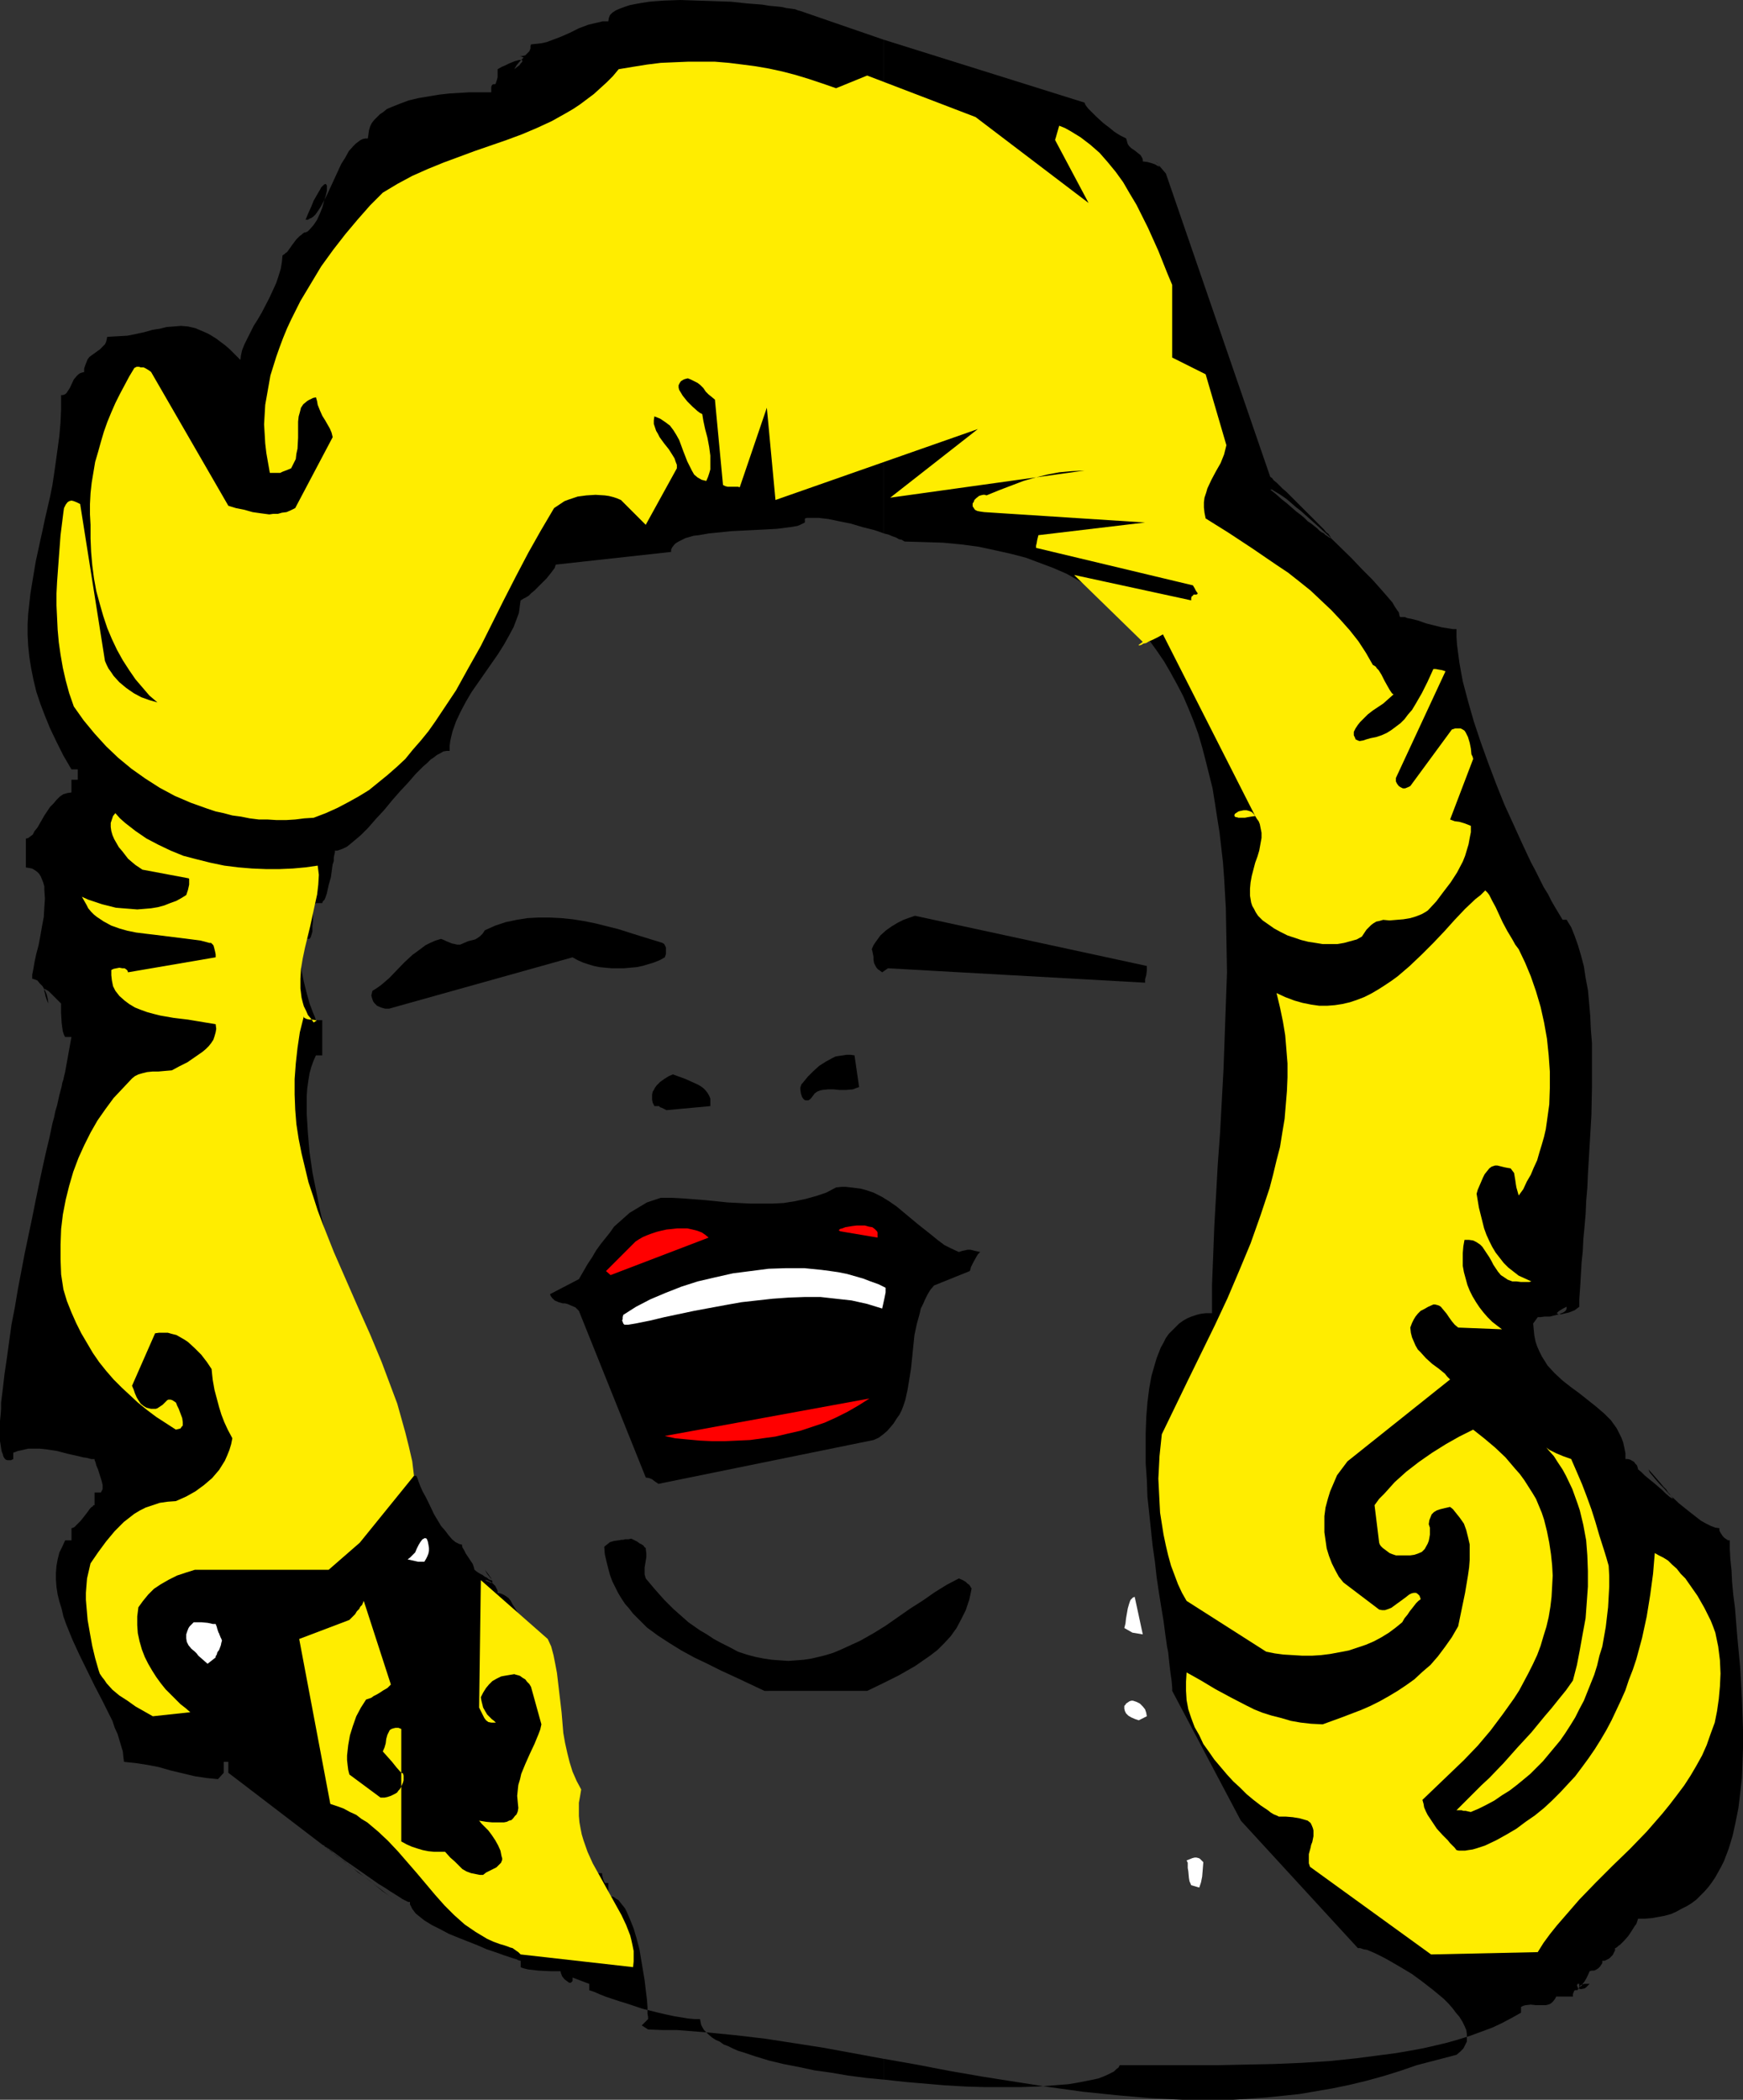 <?xml version="1.0" encoding="UTF-8" standalone="no"?>
<svg
   version="1.0"
   width="129.221mm"
   height="155.668mm"
   id="svg23"
   sodipodi:docname="Woman Laughing.wmf"
   xmlns:inkscape="http://www.inkscape.org/namespaces/inkscape"
   xmlns:sodipodi="http://sodipodi.sourceforge.net/DTD/sodipodi-0.dtd"
   xmlns="http://www.w3.org/2000/svg"
   xmlns:svg="http://www.w3.org/2000/svg">
  <rect width="100%" height="100%" fill="#333333" stroke="none"/>
  <sodipodi:namedview
     id="namedview23"
     pagecolor="#ffffff"
     bordercolor="#000000"
     borderopacity="0.25"
     inkscape:showpageshadow="2"
     inkscape:pageopacity="0.0"
     inkscape:pagecheckerboard="0"
     inkscape:deskcolor="#d1d1d1"
     inkscape:document-units="mm" />
  <defs
     id="defs1">
    <pattern
       id="WMFhbasepattern"
       patternUnits="userSpaceOnUse"
       width="6"
       height="6"
       x="0"
       y="0" />
  </defs>
  <path
     style="fill:#000000;fill-opacity:1;fill-rule:evenodd;stroke:none"
     d="m 247.67,576.88 v 5.817 l 5.816,0.646 5.655,0.485 5.655,0.485 5.655,0.323 5.331,0.162 h 5.331 5.008 l 4.685,-0.162 2.262,-0.162 2.262,-0.162 1.939,-0.162 2.1,-0.162 1.939,-0.323 1.777,-0.323 1.616,-0.323 1.616,-0.323 1.454,-0.323 1.292,-0.485 1.131,-0.485 0.969,-0.485 0.969,-0.485 0.646,-0.646 0.646,-0.485 0.323,-0.646 h 9.855 3.393 7.109 7.432 l 7.593,-0.162 7.755,-0.162 7.755,-0.323 7.755,-0.485 7.755,-0.808 7.432,-0.97 3.716,-0.485 3.716,-0.646 3.554,-0.646 3.554,-0.808 3.393,-0.808 3.393,-0.97 3.07,-0.97 3.07,-1.131 3.07,-1.131 2.747,-1.293 2.747,-1.454 2.585,-1.454 v -1.616 l 0.646,-0.323 0.646,-0.162 1.454,-0.162 1.454,0.162 h 1.454 1.292 l 0.646,-0.162 0.485,-0.162 0.485,-0.323 0.485,-0.485 0.485,-0.646 0.323,-0.646 h 4.685 v -0.646 l 0.162,-0.485 0.162,-0.323 v -0.162 l 0.323,-0.162 h 0.646 l 0.162,-0.323 0.162,-0.162 0.162,-0.323 v -0.485 -0.485 h -0.323 -0.162 l -0.162,0.485 0.162,0.323 0.162,0.485 0.646,0.162 h 0.323 l 0.808,-0.162 0.485,-0.323 0.485,-0.485 0.485,-0.485 h -0.808 -0.646 l -0.485,0.162 -0.485,0.162 -0.162,0.162 -0.162,0.162 -0.162,0.162 h 0.162 v 0 l 0.323,-0.162 0.323,-0.323 0.162,-0.323 0.485,-0.646 0.485,-0.808 0.485,-0.97 0.485,-1.131 0.646,-0.162 h 0.646 l 0.646,-0.323 0.485,-0.323 0.485,-0.485 0.323,-0.485 0.323,-0.485 v -0.646 h 0.646 l 0.646,-0.323 0.646,-0.323 0.485,-0.485 0.485,-0.485 0.323,-0.646 0.323,-0.646 v -0.646 h 0.162 l 0.485,-0.323 0.323,-0.323 0.485,-0.323 1.131,-1.131 1.131,-1.293 0.969,-1.454 0.808,-1.293 0.485,-0.646 0.162,-0.485 0.162,-0.485 0.162,-0.485 h 1.939 l 1.939,-0.162 1.777,-0.323 1.777,-0.323 1.777,-0.485 1.454,-0.646 1.454,-0.808 1.616,-0.808 1.292,-0.808 1.292,-0.97 1.131,-1.131 1.131,-1.131 1.131,-1.293 0.969,-1.293 0.969,-1.454 0.808,-1.454 0.808,-1.454 0.808,-1.616 1.292,-3.393 1.131,-3.717 0.808,-3.717 0.808,-4.04 0.485,-4.04 0.485,-4.363 0.162,-4.201 0.162,-4.525 v -4.525 l -0.323,-8.888 -0.485,-8.888 -0.808,-8.564 -0.323,-4.04 -0.323,-4.04 -0.485,-3.717 -0.323,-3.555 -0.162,-3.232 -0.323,-3.07 -0.162,-2.909 v -2.424 h -0.485 l -0.485,-0.323 -0.485,-0.323 -0.485,-0.485 -0.323,-0.485 -0.323,-0.485 -0.323,-0.646 v -0.646 l -1.131,-0.162 -1.292,-0.485 -1.292,-0.646 -1.454,-0.808 -1.454,-1.131 -1.454,-1.131 -3.231,-2.585 -2.908,-2.747 -1.292,-1.454 -1.292,-1.293 -1.131,-1.293 -0.808,-0.97 -0.808,-0.97 -0.323,-0.808 1.292,1.454 1.131,1.293 0.969,1.131 0.808,0.97 0.808,0.808 0.485,0.808 0.485,0.485 0.323,0.485 0.323,0.323 0.162,0.323 v 0.162 l -0.162,-0.162 -0.323,-0.162 -0.323,-0.162 -0.162,-0.162 -0.969,-0.808 -0.969,-0.97 -1.131,-0.97 -1.131,-0.97 -2.585,-2.101 -0.969,-0.97 -0.969,-0.808 -0.162,-0.646 -0.162,-0.485 -0.485,-0.485 -0.323,-0.485 -1.131,-0.646 -0.646,-0.162 h -0.646 v -1.616 l -0.323,-1.616 -0.323,-1.454 -0.485,-1.293 -0.646,-1.293 -0.646,-1.293 -0.808,-1.131 -0.808,-1.131 -1.939,-1.939 -2.262,-1.939 -4.685,-3.717 -2.423,-1.778 -2.262,-1.778 -2.262,-2.101 -1.939,-2.101 -0.808,-1.293 -0.808,-1.293 -0.646,-1.293 -0.646,-1.454 -0.485,-1.454 -0.323,-1.616 -0.162,-1.616 -0.162,-1.778 1.292,-1.778 h 0.808 l 1.131,-0.162 h 1.454 l 1.292,-0.323 1.292,-0.323 1.131,-0.485 0.485,-0.323 0.323,-0.323 0.162,-0.485 v -0.485 l -0.969,0.485 -0.808,0.485 -0.485,0.323 -0.323,0.323 -0.162,0.162 0.162,0.162 0.323,0.162 h 0.323 0.485 l 0.646,-0.162 1.454,-0.323 1.616,-0.646 1.292,-0.97 v -2.101 l 0.162,-2.262 0.162,-2.424 0.162,-2.747 0.162,-2.909 0.323,-3.07 0.162,-3.393 0.323,-3.393 0.323,-3.717 0.162,-3.717 0.323,-3.717 0.162,-3.878 0.485,-8.08 0.485,-8.241 0.162,-8.08 v -8.08 -4.04 l -0.323,-3.878 -0.162,-3.717 -0.323,-3.717 -0.323,-3.555 -0.646,-3.393 -0.485,-3.232 -0.808,-3.07 -0.808,-2.747 -0.969,-2.747 -0.969,-2.424 -1.292,-2.101 h -1.131 l -0.969,-1.616 -0.969,-1.616 -1.131,-1.939 -0.969,-1.939 -1.292,-2.101 -1.131,-2.262 -1.131,-2.262 -1.292,-2.424 -2.423,-5.171 -2.423,-5.333 -2.585,-5.656 -2.262,-5.656 -2.262,-5.979 -2.1,-5.817 -1.939,-5.817 -1.616,-5.656 -1.454,-5.494 -0.485,-2.585 -0.485,-2.747 -0.323,-2.424 -0.323,-2.424 -0.162,-2.262 v -2.262 h -0.969 l -0.969,-0.162 -2.1,-0.323 -4.524,-1.131 -2.262,-0.808 -1.939,-0.485 -0.969,-0.162 -0.808,-0.323 h -0.646 -0.646 l -0.162,-0.485 -0.162,-0.808 -0.485,-0.646 -0.646,-0.97 -0.646,-1.131 -0.969,-1.131 -0.969,-1.131 -1.131,-1.293 -1.292,-1.454 -1.292,-1.454 -2.908,-2.909 -2.908,-3.07 -6.462,-6.302 -3.231,-2.909 -3.07,-2.747 -1.454,-1.293 -1.454,-1.131 -1.292,-1.131 -1.131,-0.97 -1.131,-0.808 -0.969,-0.646 -0.808,-0.485 -0.808,-0.485 -0.485,-0.323 h -0.485 l 1.616,1.293 1.616,1.454 1.454,1.131 1.292,1.131 1.292,1.131 1.292,0.97 0.969,0.808 0.969,0.97 0.969,0.646 0.808,0.646 0.808,0.646 0.646,0.646 0.646,0.485 0.646,0.323 0.485,0.485 0.323,0.162 0.646,0.485 0.323,0.162 h 0.162 v -0.162 l -0.323,-0.485 -0.323,-0.485 -0.646,-0.485 -0.646,-0.808 -0.969,-0.97 -0.808,-0.808 -2.1,-2.101 -4.524,-4.525 -2.1,-2.101 -1.131,-0.97 -0.808,-0.808 -0.808,-0.808 -0.808,-0.646 -0.485,-0.646 -0.485,-0.323 -29.242,-84.997 -2.908,-3.393 0.485,0.485 0.323,0.485 0.162,0.323 0.162,0.162 v 0 0 h -0.162 l -0.323,-0.162 -0.808,-0.485 -0.969,-0.323 -1.131,-0.323 -1.292,-0.162 V 44.761 l -0.162,-0.485 -0.485,-0.808 -0.808,-0.646 -0.808,-0.646 -0.969,-0.646 -0.646,-0.646 -0.323,-0.485 -0.162,-0.485 -0.162,-0.646 -0.162,-0.485 -0.323,-0.162 -0.646,-0.323 -0.646,-0.323 -0.808,-0.485 -0.969,-0.646 -0.969,-0.808 -2.1,-1.616 -1.939,-1.778 -0.808,-0.808 -0.808,-0.808 -0.646,-0.646 -0.485,-0.646 -0.323,-0.485 -0.162,-0.485 -56.223,-17.613 V 149.472 l 1.292,0.323 1.131,0.485 0.969,0.323 0.808,0.485 0.808,0.162 0.485,0.323 0.323,0.162 v 0 l 5.493,0.162 5.17,0.162 5.17,0.485 4.847,0.646 4.524,0.97 4.362,0.97 4.362,1.131 3.877,1.454 3.877,1.454 3.716,1.616 3.393,1.939 3.231,1.939 3.231,2.101 2.908,2.262 2.908,2.424 2.585,2.424 2.423,2.747 2.423,2.747 2.1,2.909 2.1,3.07 1.777,3.07 1.777,3.232 1.777,3.393 1.454,3.393 1.454,3.555 1.292,3.555 1.131,3.878 0.969,3.717 0.969,3.878 0.969,3.878 0.646,4.04 0.646,4.201 0.646,4.04 0.485,4.201 0.485,4.201 0.323,4.363 0.485,8.564 0.162,8.888 0.162,9.049 -0.323,8.888 -0.323,9.049 -0.323,9.049 -0.969,17.937 -0.646,8.888 -0.485,8.726 -0.485,8.564 -0.323,8.403 -0.323,8.08 v 7.918 h -1.616 l -1.454,0.162 -1.292,0.323 -1.454,0.485 -1.131,0.485 -1.131,0.646 -1.131,0.808 -0.969,0.97 -0.969,0.97 -0.969,0.97 -0.808,1.131 -0.646,1.293 -0.808,1.454 -1.131,2.909 -0.485,1.616 -0.969,3.393 -0.646,3.555 -0.485,3.878 -0.323,4.04 -0.162,4.363 v 4.201 4.525 l 0.323,4.525 0.162,4.686 0.485,4.525 0.969,9.211 0.646,4.525 0.485,4.363 0.646,4.363 0.646,4.04 0.646,3.878 0.485,3.717 0.485,3.393 0.323,1.616 0.162,1.616 0.323,2.909 0.162,1.293 0.162,1.131 0.162,1.131 0.162,1.939 v 0.808 l 19.226,36.358 32.796,35.712 h 0.646 l 0.969,0.323 0.969,0.162 1.131,0.485 1.131,0.485 1.292,0.646 1.292,0.646 1.454,0.808 3.07,1.778 3.231,1.939 3.07,2.262 2.908,2.262 2.908,2.424 1.292,1.293 1.131,1.293 0.969,1.293 0.969,1.131 0.808,1.293 0.646,1.293 0.485,1.131 0.162,1.131 v 1.131 0.97 l -0.485,0.97 -0.485,0.97 -0.969,0.97 -0.969,0.808 -11.148,2.909 -4.685,1.616 -4.685,1.454 -4.685,1.293 -4.685,1.131 -4.685,0.97 -4.685,0.808 -4.685,0.808 -4.685,0.485 -4.685,0.485 -4.685,0.323 -4.685,0.323 h -4.685 -4.685 -4.524 l -9.532,-0.485 -9.209,-0.808 -9.37,-0.97 -9.37,-1.293 -9.37,-1.454 -9.209,-1.454 -9.37,-1.616 -9.209,-1.778 z"
     id="path1" />
  <path
     style="fill:#000000;fill-opacity:1;fill-rule:evenodd;stroke:none"
     d="M 247.67,149.472 V 11.15 L 224.244,3.07 223.598,2.909 222.79,2.585 221.659,2.424 220.366,2.262 218.912,1.939 217.297,1.778 215.52,1.616 213.581,1.293 211.481,1.131 209.38,0.97 204.857,0.485 200.172,0.323 195.325,0.162 190.64,0 l -4.524,0.162 -2.262,0.162 -1.939,0.162 -2.1,0.323 -1.777,0.323 -1.616,0.323 -1.454,0.485 -1.292,0.485 -1.131,0.485 -0.969,0.646 -0.646,0.646 -0.323,0.808 -0.162,0.97 h -1.616 l -1.292,0.323 -1.454,0.323 -1.292,0.323 -2.585,0.97 -2.585,1.293 -2.585,1.131 -2.585,0.97 -1.292,0.485 -1.454,0.323 -1.454,0.162 -1.454,0.162 -0.162,0.485 v 0.646 l -0.323,0.808 -0.646,0.646 -0.485,0.485 -0.808,0.162 -0.808,0.162 h -1.454 1.939 l 0.323,0.162 h 0.162 l 0.162,0.162 v 0 l -0.162,0.162 -0.485,0.485 -0.485,0.485 -0.808,0.97 -0.646,1.131 0.808,-0.646 0.646,-0.485 0.323,-0.485 0.323,-0.323 0.162,-0.323 v -0.162 l -0.162,-0.162 h -0.323 -0.485 l -0.485,0.162 -0.646,0.162 -0.808,0.323 -0.808,0.323 -0.969,0.485 -1.131,0.485 -1.131,0.646 v 1.293 0.97 l -0.162,0.646 -0.162,0.485 -0.162,0.485 v 0.162 l -0.323,0.162 h -0.485 l -0.162,0.162 -0.162,0.162 -0.162,0.485 v 0.646 0.808 h -3.877 -2.262 l -2.747,0.162 -2.747,0.162 -2.908,0.323 -2.908,0.485 -2.908,0.485 -2.747,0.646 -2.585,0.97 -2.423,0.97 -1.131,0.485 -0.969,0.808 -0.969,0.646 -0.808,0.808 -0.808,0.808 -0.646,0.808 -0.485,0.97 -0.323,1.131 -0.162,1.131 -0.162,1.131 h -0.646 l -0.808,0.162 -0.646,0.323 -0.646,0.485 -0.646,0.485 -0.646,0.646 -1.292,1.454 -0.969,1.778 -1.131,1.778 -1.939,4.201 -1.939,4.201 -0.969,1.939 -0.969,1.778 -0.969,1.454 -0.485,0.646 -0.485,0.485 -0.646,0.485 -0.485,0.162 -0.485,0.323 h -0.646 l 0.808,-1.939 0.808,-1.778 0.646,-1.616 0.646,-1.131 0.646,-1.131 0.485,-0.808 0.323,-0.646 0.485,-0.485 0.323,-0.323 0.323,-0.162 h 0.162 l 0.162,0.162 0.162,0.323 v 1.454 l -0.323,1.293 -0.485,1.616 -0.485,1.778 -0.646,1.616 -0.808,1.778 -0.969,1.454 -1.131,1.293 -0.485,0.485 -0.646,0.323 h -0.323 l -0.485,0.323 -0.323,0.323 -0.485,0.323 -0.969,0.97 -0.969,1.293 -0.808,1.131 -0.808,1.131 -0.485,0.323 -0.323,0.323 -0.323,0.162 -0.162,0.162 -0.162,1.778 -0.323,1.939 -0.646,2.101 -0.646,1.939 -0.969,2.101 -0.969,2.101 -2.1,4.04 -1.131,1.939 -1.131,1.778 -0.969,1.939 -0.808,1.616 -0.808,1.616 -0.646,1.616 -0.323,1.454 -0.162,1.293 -1.454,-1.454 -1.454,-1.454 -1.292,-1.131 -1.292,-0.97 -1.292,-0.97 -1.292,-0.808 -1.131,-0.646 -1.131,-0.485 -1.131,-0.485 -1.131,-0.485 -2.1,-0.485 -1.939,-0.162 -1.939,0.162 -2.1,0.162 -1.939,0.485 -1.131,0.162 -0.969,0.162 -2.262,0.646 -2.262,0.485 -2.423,0.485 -2.747,0.162 -2.908,0.162 -0.162,0.808 -0.162,0.646 -0.323,0.646 -0.485,0.485 -0.969,0.97 -0.485,0.323 -0.646,0.485 -1.131,0.808 -0.646,0.485 -0.485,0.646 -0.323,0.808 -0.323,0.808 -0.323,0.97 v 0.97 l -0.646,0.162 -0.485,0.162 -0.485,0.323 -0.485,0.485 -0.808,0.97 -1.131,2.424 -0.646,0.97 -0.323,0.485 -0.485,0.323 -0.485,0.162 h -0.485 v 4.04 l -0.162,3.717 -0.323,3.717 -0.485,3.555 -0.485,3.555 -0.485,3.393 -0.485,3.232 -0.646,3.232 -1.454,6.302 -0.646,3.07 -0.646,2.909 -1.292,5.979 -0.969,5.817 -0.485,2.909 -0.323,2.909 -0.323,2.909 -0.162,2.909 v 3.07 l 0.162,3.07 0.323,3.07 0.485,3.07 0.646,3.232 0.808,3.393 1.131,3.393 1.292,3.393 1.454,3.555 1.777,3.717 1.939,3.878 2.262,3.878 h 1.777 v 2.909 h -1.777 v 3.555 l -1.131,0.162 -1.131,0.323 -0.969,0.646 -0.969,0.97 -0.808,0.97 -0.969,0.97 -1.616,2.424 -1.292,2.262 -0.646,1.131 -0.808,0.97 -0.485,0.97 -0.646,0.485 -0.646,0.485 -0.646,0.162 v 8.08 l 0.969,0.162 0.808,0.162 0.808,0.485 0.646,0.485 0.485,0.485 0.485,0.808 0.323,0.808 0.323,0.808 0.323,1.131 v 0.97 l 0.162,2.424 -0.162,2.424 -0.162,2.747 -0.485,2.585 -0.485,2.747 -0.485,2.585 -0.646,2.424 -0.485,2.262 -0.162,0.97 -0.162,0.97 -0.162,0.808 -0.162,0.808 v 0.646 0.485 l 0.646,0.162 0.808,0.323 0.646,0.808 0.808,0.808 0.646,1.131 0.485,1.131 0.323,1.293 0.162,1.293 -0.485,-1.131 -0.323,-0.97 -0.162,-0.808 -0.162,-0.485 v -0.485 -0.162 h 0.323 l 0.162,0.162 0.323,0.162 0.485,0.323 0.485,0.485 0.485,0.485 1.131,1.131 1.292,1.293 v 2.585 l 0.162,2.747 0.162,1.293 0.162,1.131 0.323,0.97 0.162,0.323 0.162,0.323 h 1.777 l -1.777,9.857 -0.162,0.646 -0.162,0.646 -0.162,0.808 -0.323,0.97 -0.162,0.97 -0.646,2.424 -0.323,1.454 -0.323,1.454 -0.485,1.616 -0.323,1.616 -0.485,1.778 -0.808,3.878 -0.969,4.04 -0.969,4.363 -0.969,4.525 -0.969,4.686 -0.969,4.848 -2.1,10.019 -1.939,10.18 -0.808,4.848 -0.969,5.009 -0.646,4.686 -0.646,4.686 -0.646,4.363 -0.485,4.201 -0.485,3.878 v 1.778 L 0.162,396.545 0,398.161 v 1.616 1.293 1.454 1.293 l 0.162,0.97 0.162,1.131 0.162,0.808 0.323,0.808 0.162,0.646 0.323,0.485 0.323,0.323 0.485,0.162 h 0.485 0.485 l 0.646,-0.323 v -1.778 l 1.292,-0.485 1.454,-0.323 1.454,-0.323 h 1.616 1.616 l 1.616,0.162 3.231,0.485 3.07,0.808 2.908,0.646 1.292,0.323 1.131,0.162 1.131,0.323 h 0.969 v 0.323 l 0.162,0.323 0.162,0.485 0.162,0.646 0.485,1.131 0.969,3.07 0.323,1.293 v 0.646 0.485 l -0.323,0.646 -0.162,0.323 h -1.777 v 3.555 H 26.173 l -0.162,0.323 -0.323,0.162 -0.485,0.485 -0.808,1.131 -1.777,2.262 -0.969,0.97 -0.485,0.485 -0.323,0.323 -0.323,0.162 -0.485,0.162 v 3.393 h -1.777 l -0.808,1.778 -0.808,1.616 -0.485,1.939 -0.323,1.778 -0.162,1.939 v 1.939 l 0.162,2.101 0.323,2.101 0.485,1.939 0.646,2.101 0.485,2.101 0.808,2.262 1.777,4.363 1.939,4.201 4.201,8.564 2.1,4.04 1.939,3.878 0.969,1.939 0.646,1.939 0.808,1.778 0.485,1.616 0.485,1.616 0.485,1.616 0.162,1.616 0.162,1.293 1.454,0.162 1.616,0.162 3.231,0.485 3.393,0.646 3.393,0.97 3.393,0.808 3.393,0.808 3.231,0.485 1.616,0.162 1.616,0.162 1.616,-1.778 v -3.07 h 1.292 v 3.07 l 47.337,36.196 -2.1,-1.616 -2.1,-1.454 -1.777,-1.454 -1.777,-1.454 -1.777,-1.293 -1.454,-0.97 -1.292,-1.131 -1.292,-0.97 -1.131,-0.97 -1.131,-0.808 -0.969,-0.646 -0.808,-0.646 -0.646,-0.646 -0.646,-0.485 -0.646,-0.323 -0.323,-0.323 -0.323,-0.323 -0.323,-0.323 -0.323,-0.162 v 0 h -0.162 0.162 l 0.162,0.162 0.485,0.323 0.808,0.485 0.969,0.646 1.131,0.808 1.292,0.97 1.292,0.97 1.454,0.97 1.616,1.131 6.462,4.525 1.616,0.97 1.454,0.97 1.292,0.808 1.292,0.808 0.969,0.646 0.969,0.485 0.646,0.323 h 0.485 v 0.646 l 0.323,0.646 0.323,0.646 0.485,0.646 0.485,0.646 0.808,0.646 0.808,0.646 0.808,0.646 2.1,1.293 2.262,1.131 2.423,1.293 2.747,1.131 5.331,2.101 2.585,1.131 2.423,0.808 2.262,0.808 1.939,0.646 0.969,0.323 0.646,0.162 0.646,0.323 0.646,0.162 v 1.778 l 0.323,0.162 0.485,0.162 1.292,0.323 1.454,0.162 1.454,0.162 3.393,0.162 h 2.747 l 0.162,0.646 0.323,0.808 0.646,0.808 0.646,0.485 0.646,0.485 h 0.162 0.323 l 0.162,-0.162 0.323,-0.323 v -0.485 -0.485 l 4.685,1.778 v 1.778 l 1.454,0.485 1.454,0.646 1.616,0.646 1.939,0.646 1.939,0.646 2.1,0.646 4.362,1.454 4.524,1.131 2.1,0.485 2.262,0.485 1.939,0.323 1.939,0.323 1.777,0.162 h 1.616 l 0.162,0.808 0.162,0.808 0.323,0.646 0.485,0.808 0.646,0.646 0.646,0.646 0.969,0.808 0.969,0.646 1.131,0.485 1.131,0.808 1.292,0.485 1.292,0.646 1.454,0.646 1.616,0.485 3.393,1.131 3.716,1.131 4.039,0.97 4.201,0.808 4.524,0.97 4.685,0.646 4.685,0.808 5.008,0.646 5.008,0.485 v -5.817 l -16.641,-3.07 -8.24,-1.293 -8.401,-1.293 -8.24,-0.97 -8.24,-0.808 -8.24,-0.646 h -4.039 l -4.039,-0.162 -1.777,-1.131 1.777,-1.778 v -0.646 l -0.162,-0.808 v -0.808 -0.97 l -0.162,-2.262 -0.323,-2.585 -0.323,-2.747 -0.485,-2.909 -0.485,-2.909 -0.485,-2.909 -0.808,-3.07 -0.808,-2.747 -0.969,-2.424 -0.485,-1.131 -0.485,-1.131 -0.485,-0.97 -0.646,-0.808 -0.646,-0.808 -0.485,-0.646 -0.808,-0.485 -0.646,-0.485 -0.808,-0.162 -0.646,-0.162 v -3.555 h -1.777 0.485 0.323 v 0 l -0.162,-0.323 -0.162,-0.323 -0.162,-0.485 -0.162,-0.646 -0.162,-0.97 h -1.777 l -0.808,-1.293 -0.646,-1.454 -0.808,-1.616 -0.808,-1.616 -0.808,-1.778 -0.808,-1.939 -1.616,-4.04 -1.454,-4.363 -1.454,-4.686 -1.454,-4.848 -1.454,-5.009 -1.292,-5.009 -1.131,-5.009 -0.969,-4.848 -0.969,-4.848 -0.646,-4.525 -0.323,-2.101 -0.323,-2.101 -0.162,-2.101 v -1.939 l -0.162,-1.778 v -1.778 h -0.646 l -0.485,-0.323 -0.485,-0.485 -0.485,-0.646 -0.969,-1.616 -0.969,-1.778 -1.131,-1.778 -0.485,-0.97 -0.646,-0.808 -0.646,-0.485 -0.808,-0.485 -0.808,-0.323 -0.808,-0.162 v -0.646 l -0.323,-0.646 -0.323,-0.646 -0.485,-0.485 -0.485,-0.485 -0.646,-0.323 -0.646,-0.323 h -0.646 l 0.646,0.323 0.485,0.162 0.323,0.162 0.323,0.162 0.162,-0.162 h 0.162 v -0.323 l -0.323,-0.646 -0.485,-0.646 -0.646,-0.808 -0.646,-1.131 0.646,0.808 0.485,0.646 0.323,0.485 0.323,0.485 v 0.162 l 0.162,0.323 h -0.162 -0.162 l -0.323,-0.162 -0.323,-0.162 -0.162,-0.162 -0.162,-0.162 -0.646,-0.323 -0.646,-0.485 -0.646,-0.323 -0.808,-0.485 -0.808,-0.646 -0.162,-0.646 -0.323,-0.97 -0.646,-0.97 -0.646,-0.97 -0.646,-0.97 -0.485,-0.97 -0.485,-0.808 -0.162,-0.808 h -0.323 l -0.485,-0.162 -0.969,-0.485 -0.969,-0.808 -0.969,-1.131 -0.969,-1.293 -1.131,-1.293 -1.939,-3.232 -1.616,-3.393 -0.808,-1.616 -0.808,-1.454 -0.646,-1.454 -0.485,-1.293 -0.323,-0.97 -0.323,-0.646 h -1.777 l -1.777,-10.019 h -1.777 l -0.808,-1.616 -0.808,-1.778 -0.646,-2.101 -0.808,-2.101 -0.646,-2.424 -0.646,-2.424 -1.131,-5.009 -1.292,-5.009 -1.292,-4.848 -0.646,-2.262 -0.808,-2.101 -0.646,-2.101 -0.808,-1.778 h -1.777 l -0.485,-0.97 -0.485,-1.131 -0.646,-1.293 -0.646,-1.616 -0.485,-1.616 -0.646,-1.939 -0.646,-1.939 -0.646,-2.262 -0.808,-2.262 -0.646,-2.424 -0.646,-2.585 -0.646,-2.585 -1.292,-5.494 -1.131,-5.656 -1.131,-5.656 -0.808,-5.656 -0.485,-5.494 -0.162,-2.747 -0.162,-2.585 v -2.424 -2.424 l 0.162,-2.262 0.323,-2.262 0.323,-1.939 0.485,-1.778 0.646,-1.778 0.646,-1.454 h 1.777 v -9.857 h -1.777 l -0.323,-0.97 -0.485,-1.131 -0.485,-1.293 -0.485,-1.293 -0.808,-2.909 -0.808,-3.232 -0.646,-3.232 -0.162,-1.616 v -1.616 -1.454 l 0.323,-1.454 0.485,-1.454 0.485,-1.131 h 1.131 l 0.323,-0.485 0.162,-0.485 0.323,-1.131 v -1.454 l 0.162,-1.454 v -1.454 -1.454 l 0.323,-1.293 0.162,-0.485 0.323,-0.323 h 1.777 l 0.162,-0.485 0.485,-0.485 0.323,-0.808 0.323,-0.97 0.485,-2.262 0.646,-2.262 0.323,-2.424 0.162,-1.131 0.323,-0.97 v -0.97 l 0.162,-0.808 0.162,-0.646 v -0.485 h 0.646 l 0.969,-0.323 0.808,-0.323 0.969,-0.485 0.808,-0.646 0.969,-0.808 0.969,-0.808 1.131,-0.97 2.1,-2.101 2.1,-2.424 2.262,-2.424 2.262,-2.747 2.262,-2.585 2.262,-2.424 2.1,-2.424 2.1,-2.101 1.131,-0.97 0.969,-0.97 0.969,-0.646 0.808,-0.646 0.969,-0.485 0.808,-0.485 0.969,-0.162 h 0.808 v -1.454 l 0.162,-1.293 0.323,-1.454 0.323,-1.293 0.969,-2.747 1.292,-2.747 1.454,-2.747 1.616,-2.747 3.716,-5.333 3.716,-5.332 1.616,-2.585 1.454,-2.585 1.292,-2.424 0.969,-2.585 0.485,-1.293 0.162,-1.131 0.162,-1.293 0.162,-1.131 0.323,-0.162 0.485,-0.323 0.646,-0.323 0.808,-0.485 0.808,-0.808 0.808,-0.646 1.616,-1.616 1.777,-1.778 0.646,-0.808 0.646,-0.808 0.485,-0.646 0.485,-0.646 0.162,-0.485 0.162,-0.485 32.312,-3.555 v -0.646 l 0.323,-0.646 0.485,-0.646 0.485,-0.485 0.808,-0.485 0.969,-0.485 0.969,-0.485 1.131,-0.323 1.131,-0.323 1.454,-0.162 2.747,-0.485 3.231,-0.323 3.231,-0.323 3.231,-0.162 3.231,-0.162 3.231,-0.162 2.908,-0.162 1.454,-0.162 1.131,-0.162 1.292,-0.162 0.969,-0.162 0.969,-0.162 0.808,-0.323 0.646,-0.323 0.646,-0.323 v -1.131 l 0.646,-0.162 h 0.969 1.131 1.131 l 1.292,0.162 1.454,0.162 3.07,0.646 3.231,0.646 3.231,0.97 3.231,0.808 1.454,0.485 z"
     id="path2" />
  <path
     style="fill:#ffed00;fill-opacity:1;fill-rule:evenodd;stroke:none"
     d="m 145.888,547.632 31.504,3.555 0.162,-1.616 v -1.454 -1.454 l -0.323,-1.616 -0.323,-1.454 -0.323,-1.293 -1.131,-2.909 -1.292,-2.747 -1.616,-2.909 -1.616,-2.909 -1.616,-2.909 -1.616,-2.909 -1.616,-2.909 -1.454,-3.232 -1.131,-3.232 -0.485,-1.616 -0.323,-1.616 -0.323,-1.778 -0.162,-1.778 v -1.778 -1.939 l 0.323,-1.778 0.323,-1.939 -1.292,-2.424 -1.131,-2.585 -0.808,-2.585 -0.646,-2.585 -0.646,-2.909 -0.485,-2.747 -0.485,-5.817 -0.646,-5.494 -0.323,-2.747 -0.323,-2.747 -0.485,-2.585 -0.485,-2.424 -0.646,-2.424 -0.969,-2.101 -18.741,-16.482 -0.485,35.712 1.454,2.909 0.485,0.646 0.646,0.485 0.808,0.162 h 0.646 0.646 l -0.485,-0.485 -0.646,-0.485 -0.646,-0.646 -0.646,-0.646 -0.485,-0.808 -0.646,-1.131 -0.323,-1.293 -0.162,-0.646 -0.162,-0.97 0.646,-1.293 0.808,-1.293 0.808,-0.97 0.969,-0.97 1.131,-0.646 1.292,-0.646 0.808,-0.162 0.969,-0.162 0.969,-0.162 0.969,-0.162 0.485,0.162 0.646,0.162 0.485,0.162 0.646,0.485 0.808,0.485 0.485,0.646 0.646,0.646 0.485,0.808 2.908,10.503 -0.323,1.454 -0.485,1.293 -1.131,2.747 -1.292,2.747 -1.292,2.909 -1.131,2.747 -0.323,1.454 -0.485,1.616 -0.162,1.454 -0.162,1.616 0.162,1.778 0.162,1.616 -0.162,0.97 -0.323,0.808 -0.485,0.485 -0.485,0.646 -0.485,0.485 -0.646,0.162 -0.646,0.323 -0.808,0.162 h -1.454 -1.777 l -1.777,-0.162 -1.939,-0.323 0.646,0.808 0.969,0.97 0.969,0.97 0.969,1.293 0.969,1.454 0.808,1.454 0.646,1.454 0.323,1.616 0.162,0.485 v 0.485 l -0.323,0.808 -0.646,0.646 -0.646,0.646 -0.969,0.485 -0.969,0.485 -0.969,0.485 -0.808,0.646 h -0.969 l -0.808,-0.162 -1.616,-0.323 -1.292,-0.485 -1.131,-0.646 -0.969,-0.97 -1.131,-1.131 -1.292,-1.131 -1.454,-1.616 h -3.07 l -1.616,-0.162 -1.616,-0.323 -1.616,-0.485 -1.454,-0.485 -1.454,-0.646 -1.454,-0.808 v -31.51 l -0.808,-0.323 h -0.808 l -0.646,0.162 -0.485,0.162 -0.485,0.323 -0.162,0.323 -0.485,0.97 -0.323,1.131 -0.162,1.293 -0.323,1.131 -0.485,1.131 1.292,1.454 1.292,1.454 1.292,1.616 1.292,1.454 0.485,0.162 0.162,0.646 v 0.646 0.646 l -0.162,0.646 -0.646,1.454 -0.323,0.485 -0.323,0.323 -0.323,0.485 -0.485,0.323 -0.646,0.323 -0.646,0.323 -0.969,0.323 -0.808,0.162 h -1.131 l -8.724,-6.464 -0.323,-1.293 -0.162,-1.293 -0.162,-1.454 v -1.293 l 0.323,-2.909 0.485,-2.747 0.808,-2.585 0.969,-2.747 1.292,-2.424 1.454,-2.262 1.454,-0.485 0.646,-0.485 0.969,-0.485 0.808,-0.485 0.969,-0.646 1.131,-0.646 0.969,-0.97 -7.593,-23.431 -0.485,1.131 -0.485,0.485 -0.323,0.646 -0.646,0.646 -0.485,0.808 -0.808,0.808 -0.808,0.808 -14.056,5.333 8.724,46.215 1.939,0.646 1.777,0.646 1.777,0.97 1.777,0.808 1.454,1.131 1.616,0.97 3.07,2.585 2.747,2.585 2.747,2.909 5.331,6.14 5.17,6.14 2.585,2.909 2.747,2.747 2.908,2.585 3.07,2.101 1.616,0.97 1.616,0.97 1.777,0.808 1.777,0.646 1.131,0.323 0.969,0.323 0.808,0.323 0.646,0.162 1.131,0.808 0.485,0.323 z"
     id="path3" />
  <path
     style="fill:#ffed00;fill-opacity:1;fill-rule:evenodd;stroke:none"
     d="m 400.989,547.632 29.888,-0.646 1.616,-2.585 1.777,-2.424 1.939,-2.424 2.1,-2.424 4.201,-4.848 4.685,-4.848 4.685,-4.686 4.847,-4.686 4.685,-4.848 4.362,-5.009 2.1,-2.585 2.1,-2.747 1.939,-2.585 1.777,-2.747 1.616,-2.747 1.616,-2.909 1.292,-2.909 1.131,-3.232 1.131,-3.07 0.646,-3.232 0.485,-3.393 0.323,-3.555 0.162,-3.555 -0.162,-3.717 -0.485,-3.878 -0.808,-3.878 -0.646,-1.778 -0.646,-1.616 -1.777,-3.555 -1.939,-3.393 -2.262,-3.232 -1.131,-1.616 -1.292,-1.293 -1.131,-1.454 -1.292,-1.131 -1.131,-1.131 -1.292,-0.808 -1.292,-0.646 -1.131,-0.646 -0.485,5.817 -0.808,5.979 -0.969,5.979 -1.292,5.979 -1.616,5.979 -0.969,2.909 -1.131,2.909 -0.969,2.909 -1.292,2.909 -1.292,2.747 -1.292,2.747 -1.454,2.747 -1.616,2.747 -1.616,2.585 -1.777,2.585 -1.777,2.424 -1.939,2.585 -2.1,2.262 -2.1,2.262 -2.262,2.262 -2.262,2.101 -2.585,2.101 -2.585,1.778 -2.585,1.939 -2.747,1.616 -2.908,1.616 -3.07,1.454 -2.423,0.808 -1.131,0.323 -1.131,0.162 -0.969,0.162 h -0.969 -0.808 l -0.646,-0.162 -0.485,-0.646 -0.646,-0.646 -0.646,-0.646 -0.646,-0.808 -1.454,-1.454 -1.616,-1.778 -1.292,-1.939 -1.292,-1.939 -0.485,-0.97 -0.485,-1.131 -0.162,-0.97 -0.323,-1.131 3.877,-3.717 3.877,-3.717 3.877,-3.717 3.877,-4.04 3.554,-4.201 3.393,-4.525 3.231,-4.525 1.454,-2.262 1.292,-2.424 1.292,-2.424 1.292,-2.585 1.131,-2.424 0.969,-2.585 0.808,-2.747 0.808,-2.585 0.646,-2.747 0.485,-2.909 0.323,-2.747 0.162,-2.909 0.162,-3.07 -0.162,-2.909 -0.323,-3.07 -0.485,-3.232 -0.646,-3.232 -0.808,-3.232 -0.646,-1.939 -0.808,-1.939 -0.808,-1.939 -0.969,-1.616 -1.131,-1.778 -1.131,-1.778 -1.292,-1.778 -1.292,-1.454 -2.747,-3.232 -2.908,-2.747 -3.07,-2.585 -3.07,-2.424 -3.877,1.939 -3.716,2.101 -3.877,2.424 -3.716,2.585 -3.554,2.747 -3.231,2.909 -1.454,1.616 -1.454,1.616 -1.454,1.454 -1.292,1.778 1.292,10.503 0.162,0.485 0.323,0.485 0.485,0.485 0.646,0.485 0.646,0.485 0.646,0.485 0.808,0.323 0.969,0.323 h 0.808 1.131 2.1 l 1.131,-0.162 0.969,-0.323 1.131,-0.485 0.808,-0.808 0.808,-1.454 0.323,-0.808 0.162,-0.808 0.162,-0.97 v -0.97 -0.97 l -0.323,-0.97 0.162,-1.131 0.323,-0.808 0.323,-0.808 0.646,-0.646 0.808,-0.485 0.969,-0.323 1.292,-0.323 1.454,-0.323 0.808,0.646 0.646,0.808 1.292,1.616 1.131,1.616 0.646,1.778 0.485,1.939 0.485,2.101 v 2.101 2.262 l -0.162,2.101 -0.323,2.262 -0.808,4.848 -0.969,4.686 -0.969,4.686 -1.777,3.07 -1.939,2.747 -1.939,2.585 -2.1,2.424 -2.262,1.939 -2.262,2.101 -2.262,1.616 -2.423,1.616 -2.423,1.454 -2.585,1.454 -2.585,1.293 -2.585,1.131 -5.493,2.101 -5.331,1.939 -3.231,-0.162 -2.908,-0.323 -2.747,-0.485 -2.747,-0.808 -2.585,-0.646 -2.585,-0.808 -2.423,-0.97 -2.262,-1.131 -4.362,-2.262 -4.201,-2.262 -4.039,-2.424 -4.039,-2.262 -0.162,2.585 v 2.585 l 0.162,2.585 0.485,2.585 0.808,2.424 0.969,2.585 1.292,2.262 1.131,2.424 1.616,2.262 1.454,2.101 1.777,2.101 1.777,2.101 1.777,1.939 1.939,1.778 1.777,1.778 1.939,1.616 2.1,1.616 0.969,0.646 0.969,0.646 0.808,0.646 0.808,0.485 0.808,0.323 0.646,0.323 h 1.939 l 1.939,0.162 1.939,0.323 1.131,0.323 1.131,0.323 0.808,0.646 0.323,0.646 0.323,0.808 0.162,0.646 v 0.808 0.808 l -0.323,1.616 -0.323,0.808 -0.162,0.808 -0.485,1.778 v 1.778 0.808 l 0.323,0.97 z"
     id="path4" />
  <path
     style="fill:#ffffff;fill-opacity:1;fill-rule:evenodd;stroke:none"
     d="m 336.043,528.888 0.485,-1.454 0.323,-1.616 0.162,-1.939 0.162,-2.101 -0.485,-0.485 -0.485,-0.485 -0.323,-0.162 -0.646,-0.162 h -0.485 l -0.646,0.162 -0.808,0.323 -0.808,0.323 0.323,0.646 v 0.646 0.808 l 0.162,0.97 0.162,1.778 0.162,0.97 0.485,1.131 z"
     id="path5" />
  <path
     style="fill:#ffed00;fill-opacity:1;fill-rule:evenodd;stroke:none"
     d="m 42.813,480.895 10.501,-1.131 -1.292,-1.131 -1.454,-1.131 -1.292,-1.293 -1.454,-1.454 -1.454,-1.454 -1.292,-1.616 -1.292,-1.778 -1.131,-1.778 -1.131,-1.939 -0.969,-1.939 -0.808,-2.101 -0.646,-2.262 -0.485,-2.262 -0.162,-2.262 v -2.424 l 0.323,-2.585 1.292,-1.778 1.454,-1.778 1.616,-1.616 1.939,-1.293 2.262,-1.293 2.262,-1.131 2.423,-0.808 2.585,-0.808 h 37.482 l 8.724,-7.595 15.187,-18.745 -0.485,-4.04 -0.969,-4.201 -0.969,-3.878 -1.131,-4.04 -1.131,-4.04 -1.454,-3.878 -2.908,-7.756 -3.231,-7.756 -3.393,-7.595 -3.393,-7.756 -3.393,-7.756 -3.07,-7.756 -1.454,-3.878 -1.292,-4.04 -1.292,-3.878 -0.969,-4.04 -0.969,-4.04 -0.808,-4.04 -0.646,-4.201 -0.323,-4.04 -0.162,-4.201 v -4.363 l 0.323,-4.363 0.485,-4.363 0.646,-4.363 1.131,-4.525 v 0.323 l 0.162,0.162 0.646,0.323 0.808,0.162 h 0.808 l 0.808,0.162 h 0.162 l 0.162,0.162 h 0.162 -0.162 l -0.323,0.162 -0.485,0.323 -0.808,-1.131 -0.808,-0.97 -0.485,-1.131 -0.646,-1.293 -0.323,-1.131 -0.323,-1.293 -0.162,-1.293 -0.162,-1.293 v -2.747 l 0.162,-2.747 0.485,-2.909 0.646,-3.07 1.454,-5.979 1.292,-5.979 0.646,-2.909 0.323,-2.747 0.162,-2.747 -0.162,-1.293 -0.162,-1.293 -3.393,0.485 -3.554,0.323 -3.716,0.162 h -3.877 l -3.877,-0.162 -3.877,-0.323 -3.877,-0.485 -3.877,-0.808 -3.877,-0.97 -3.716,-0.97 -3.554,-1.454 -3.393,-1.616 -3.393,-1.778 -3.07,-2.101 -2.908,-2.262 -1.454,-1.293 -1.292,-1.454 -0.646,0.808 -0.323,0.97 -0.323,0.97 v 1.131 l 0.162,1.131 0.323,1.131 0.485,1.131 0.646,1.131 0.646,1.131 0.969,1.131 1.616,2.101 1.131,0.97 0.969,0.808 0.969,0.646 0.969,0.646 12.925,2.424 0.162,0.162 v 0.485 0.485 0.646 l -0.323,1.454 -0.485,1.454 -1.292,0.808 -1.454,0.808 -1.777,0.646 -1.616,0.646 -1.777,0.485 -1.939,0.323 -1.939,0.162 -1.939,0.162 -1.939,-0.162 -2.1,-0.162 -1.939,-0.162 -1.939,-0.485 -1.939,-0.485 -1.939,-0.646 -1.939,-0.646 -1.777,-0.808 0.646,1.131 0.646,1.131 0.485,0.97 0.808,0.97 0.808,0.808 0.808,0.646 1.939,1.293 2.1,1.131 2.262,0.808 2.262,0.646 2.423,0.485 2.585,0.323 2.747,0.323 5.17,0.646 5.17,0.646 2.423,0.323 2.423,0.646 h 0.485 l 0.323,0.323 0.323,0.323 0.162,0.485 0.162,0.646 0.162,0.646 0.162,0.808 v 0.808 l -24.557,4.201 -0.162,-0.485 -0.323,-0.323 -0.485,-0.323 h -0.646 l -0.808,-0.162 -0.808,0.162 -0.808,0.162 -0.646,0.323 v 1.454 l 0.162,1.454 0.323,1.616 0.323,0.646 0.323,0.646 1.131,1.454 1.454,1.293 1.292,0.97 1.616,0.97 1.616,0.646 1.777,0.646 1.777,0.485 1.939,0.485 3.716,0.646 4.039,0.485 3.877,0.646 3.877,0.646 0.162,1.293 -0.162,0.97 -0.323,1.131 -0.323,0.97 -0.646,0.97 -0.646,0.808 -0.808,0.808 -0.969,0.808 -2.1,1.454 -2.1,1.454 -2.262,1.131 -2.1,1.131 -1.939,0.162 -1.777,0.162 h -1.616 l -1.616,0.162 -1.292,0.323 -1.131,0.323 -0.969,0.485 -0.808,0.646 -2.585,2.747 -2.585,2.747 -2.262,3.07 -2.262,3.232 -1.939,3.393 -1.777,3.555 -1.616,3.555 -1.454,3.878 -1.131,3.878 -0.969,3.878 -0.808,4.201 -0.485,4.04 -0.162,4.363 v 4.201 l 0.162,4.201 0.646,4.201 0.969,3.232 1.292,3.232 1.292,2.909 1.454,2.909 1.616,2.747 1.616,2.747 1.777,2.585 1.939,2.424 2.1,2.424 2.262,2.262 2.262,2.101 2.262,2.101 2.585,2.101 2.585,1.939 2.747,1.778 2.747,1.778 0.646,-0.162 0.646,-0.162 0.323,-0.485 0.323,-0.323 v -0.485 -0.485 l -0.162,-1.131 -0.485,-1.293 -0.485,-1.293 -0.485,-0.97 -0.162,-0.485 -0.162,-0.323 -0.485,-0.323 -0.485,-0.323 -0.485,-0.162 H 47.498 47.175 l -0.323,0.162 -0.646,0.646 -0.646,0.646 -0.969,0.646 -0.485,0.323 -0.485,0.162 h -0.646 -0.646 l -1.292,-0.323 -0.808,-0.485 -0.808,-0.646 -0.646,-0.97 -0.485,-0.808 -0.485,-1.131 -0.323,-0.97 -0.485,-1.131 6.462,-14.705 1.131,-0.162 h 1.292 1.131 l 1.131,0.323 1.292,0.323 1.131,0.646 1.131,0.646 0.969,0.646 1.939,1.778 1.777,1.778 1.616,2.101 1.292,1.939 0.162,1.616 0.162,1.454 0.485,2.747 0.646,2.424 0.646,2.424 0.646,2.101 0.808,2.101 0.969,2.101 1.292,2.424 -0.323,1.616 -0.485,1.616 -0.646,1.616 -0.646,1.454 -0.808,1.293 -0.808,1.293 -0.969,1.131 -0.969,1.131 -1.131,0.97 -1.131,0.97 -2.423,1.778 -2.585,1.454 -2.908,1.293 -2.262,0.162 -2.262,0.323 -1.939,0.646 -1.939,0.646 -1.616,0.808 -1.616,0.97 -1.454,1.131 -1.454,1.131 -1.292,1.293 -1.292,1.293 -2.423,2.909 -2.262,3.07 -2.1,3.07 -0.485,2.101 -0.485,2.101 -0.162,1.939 -0.162,2.101 v 1.939 l 0.162,1.939 0.323,3.717 0.646,3.717 0.646,3.555 0.808,3.393 0.969,3.393 0.323,0.97 0.646,0.97 0.646,0.808 0.646,0.97 1.616,1.778 1.939,1.616 2.262,1.454 2.262,1.616 z"
     id="path6" />
  <path
     style="fill:#ffffff;fill-opacity:1;fill-rule:evenodd;stroke:none"
     d="m 60.423,464.413 v -0.323 l 0.323,-0.485 0.162,-0.646 0.485,-0.646 0.485,-1.293 0.162,-0.808 0.162,-0.485 -0.162,-0.485 -0.162,-0.323 -0.162,-0.323 V 458.434 l -0.162,-0.162 v -0.162 l -0.162,-0.323 v -0.162 l -0.162,-0.162 -0.162,-0.485 -0.162,-0.485 -0.162,-0.646 -0.323,-0.808 h -0.323 -0.485 l -0.646,-0.162 -0.808,-0.162 -1.777,-0.162 h -1.777 -0.162 -0.162 l -0.323,0.323 -0.323,0.323 -0.485,0.485 -0.323,0.485 -0.323,0.808 -0.323,0.97 v 1.131 l 0.162,0.97 0.485,0.97 0.808,0.97 0.969,0.808 0.485,0.485 0.485,0.646 1.292,1.131 1.292,1.131 z"
     id="path7" />
  <path
     style="fill:#ffed00;fill-opacity:1;fill-rule:evenodd;stroke:none"
     d="m 412.137,507.719 2.262,-0.97 2.262,-1.131 2.1,-1.131 2.1,-1.454 2.1,-1.293 2.1,-1.616 1.777,-1.454 1.939,-1.616 1.777,-1.778 1.777,-1.778 1.616,-1.939 1.616,-1.939 1.616,-1.939 1.454,-2.101 1.454,-2.262 1.292,-2.101 1.131,-2.262 1.292,-2.424 0.969,-2.424 0.969,-2.424 0.969,-2.424 0.808,-2.585 0.646,-2.747 0.808,-2.585 0.485,-2.747 0.485,-2.747 0.323,-2.747 0.323,-2.747 0.162,-2.909 0.162,-2.909 v -2.909 l -0.162,-2.909 -0.646,-2.262 -0.646,-2.101 -1.292,-4.04 -1.131,-3.878 -1.131,-3.555 -1.292,-3.555 -1.292,-3.393 -1.454,-3.393 -1.616,-3.717 -2.262,-0.808 -1.939,-0.808 -0.969,-0.485 -0.969,-0.485 -0.808,-0.646 -0.646,-0.808 1.292,1.616 1.454,1.616 1.131,1.778 1.292,1.939 0.969,1.778 1.777,3.717 1.454,4.04 0.646,1.939 0.969,4.04 0.808,4.363 0.323,4.201 0.162,4.363 v 4.363 l -0.323,4.525 -0.323,4.363 -0.808,4.363 -0.808,4.525 -0.808,4.201 -1.131,4.363 -1.939,2.747 -2.1,2.585 -1.939,2.424 -1.939,2.262 -3.716,4.525 -3.877,4.201 -3.877,4.363 -4.039,4.201 -2.262,2.101 -2.262,2.262 -2.262,2.262 -2.423,2.424 h 1.454 l 0.485,0.162 h 0.646 l 0.646,0.162 z"
     id="path8" />
  <path
     style="fill:#000000;fill-opacity:1;fill-rule:evenodd;stroke:none"
     d="m 216.004,473.785 h 26.98 l 4.362,-2.101 2.262,-1.131 2.262,-1.131 4.524,-2.585 2.1,-1.454 2.1,-1.454 2.1,-1.616 1.939,-1.939 1.777,-1.939 1.616,-2.262 1.292,-2.424 1.292,-2.585 0.485,-1.454 0.485,-1.454 0.323,-1.454 0.323,-1.616 v -0.162 l -0.162,-0.162 -0.162,-0.323 -0.323,-0.485 -0.485,-0.323 -0.485,-0.485 -0.808,-0.485 -1.131,-0.485 -3.393,1.778 -3.393,2.101 -3.231,2.262 -3.554,2.262 -6.947,4.848 -3.393,2.101 -3.716,2.101 -3.877,1.778 -1.777,0.808 -1.939,0.808 -2.1,0.646 -1.939,0.485 -2.1,0.485 -2.1,0.323 -2.1,0.162 -2.262,0.162 -2.262,-0.162 -2.262,-0.162 -2.262,-0.323 -2.423,-0.485 -2.423,-0.646 -2.423,-0.808 -2.423,-1.293 -2.262,-1.131 -2.1,-1.131 -1.939,-1.293 -1.939,-1.131 -1.616,-1.131 -1.616,-1.131 -1.454,-1.293 -2.747,-2.424 -2.585,-2.585 -2.585,-2.909 -2.585,-3.07 -0.323,-1.131 v -0.97 -0.97 l 0.162,-0.97 0.323,-1.939 v -0.97 l -0.162,-1.293 v -0.323 l -0.323,-0.162 -0.323,-0.485 -0.485,-0.323 -0.646,-0.323 -0.646,-0.485 -1.616,-0.808 -0.808,0.162 h -0.969 l -0.485,0.162 h -0.485 l -0.969,0.162 -1.131,0.162 -1.131,0.323 -0.808,0.646 -0.808,0.646 0.162,2.101 0.485,2.101 0.485,1.939 0.485,1.778 0.646,1.778 0.808,1.616 0.808,1.616 0.969,1.616 0.969,1.454 1.131,1.293 1.131,1.454 1.292,1.293 2.585,2.585 3.07,2.262 3.231,2.101 3.393,2.101 3.554,1.939 3.716,1.778 3.877,1.939 3.877,1.778 8.24,3.878 z"
     id="path9" />
  <path
     style="fill:#ffffff;fill-opacity:1;fill-rule:evenodd;stroke:none"
     d="m 319.079,482.026 2.262,-1.131 -0.162,-0.97 -0.323,-0.97 -0.646,-0.808 -0.808,-0.808 -0.969,-0.485 -0.969,-0.323 h -0.485 l -0.485,0.162 -0.485,0.323 -0.485,0.323 -0.162,0.323 -0.323,0.323 v 0.808 l 0.162,0.646 0.323,0.646 0.646,0.646 0.808,0.485 1.131,0.485 z"
     id="path10" />
  <path
     style="fill:#ffffff;fill-opacity:1;fill-rule:evenodd;stroke:none"
     d="m 117.13,437.589 h 1.777 l 0.485,-0.808 0.323,-0.646 0.323,-0.808 0.162,-0.808 v -0.808 l -0.162,-0.97 -0.162,-0.808 -0.323,-0.808 -0.485,-0.162 -0.323,0.162 -0.323,0.162 -0.162,0.162 -0.485,0.646 -0.485,0.808 -0.485,0.97 -0.485,1.131 -0.969,0.97 -0.485,0.485 -0.646,0.485 v 0 z"
     id="path11" />
  <path
     style="fill:#ffffff;fill-opacity:1;fill-rule:evenodd;stroke:none"
     d="m 317.302,457.464 2.908,0.485 -2.262,-10.503 -0.485,0.162 -0.323,0.323 -0.323,0.323 -0.162,0.323 -0.323,0.97 -0.323,1.131 -0.485,2.747 -0.162,1.454 -0.323,1.293 z"
     id="path12" />
  <path
     style="fill:#ffed00;fill-opacity:1;fill-rule:evenodd;stroke:none"
     d="m 354.784,462.797 2.423,0.485 2.423,0.323 2.747,0.162 2.585,0.162 h 2.585 l 2.585,-0.162 2.585,-0.323 2.585,-0.485 2.585,-0.485 2.423,-0.808 2.423,-0.808 2.262,-0.97 2.1,-1.131 2.1,-1.293 1.939,-1.454 1.777,-1.454 0.646,-1.131 0.808,-0.97 0.646,-0.97 0.646,-0.808 1.131,-1.454 0.646,-0.646 0.646,-0.485 -0.162,-0.485 -0.162,-0.485 -0.485,-0.485 -0.485,-0.323 h -0.646 l -0.646,0.162 -0.646,0.323 -0.808,0.646 -0.646,0.485 -1.777,1.293 -1.777,1.293 -0.808,0.323 -0.969,0.323 h -0.808 l -0.808,-0.162 -10.017,-7.595 -1.292,-1.616 -0.969,-1.778 -0.969,-1.939 -0.808,-2.101 -0.646,-2.101 -0.323,-2.262 -0.323,-2.262 v -2.262 -2.262 l 0.323,-2.424 0.646,-2.424 0.646,-2.101 0.969,-2.262 0.969,-2.262 1.454,-1.939 1.454,-1.939 28.758,-22.946 -0.808,-0.808 -0.646,-0.808 -1.777,-1.454 -1.777,-1.293 -1.777,-1.616 -1.454,-1.616 -0.808,-0.808 -0.646,-1.131 -0.485,-1.131 -0.485,-1.131 -0.323,-1.293 -0.162,-1.454 0.485,-1.293 0.485,-0.97 0.485,-0.808 0.646,-0.808 0.808,-0.808 0.969,-0.485 1.131,-0.646 1.454,-0.646 h 0.485 l 0.646,0.162 0.485,0.162 0.485,0.323 0.808,0.97 0.808,0.97 0.646,0.97 0.808,1.131 0.808,0.97 0.969,0.808 12.278,0.485 -1.292,-0.97 -1.454,-1.131 -1.292,-1.293 -1.131,-1.293 -1.131,-1.454 -0.969,-1.454 -0.969,-1.616 -0.808,-1.616 -0.646,-1.616 -0.485,-1.778 -0.485,-1.778 -0.323,-1.778 v -1.778 -1.778 l 0.162,-1.939 0.323,-1.778 h 1.292 l 1.131,0.162 0.969,0.485 0.969,0.646 0.646,0.646 0.646,0.97 1.292,1.939 0.646,1.131 0.485,0.97 1.292,1.939 0.808,0.97 0.969,0.646 0.969,0.646 1.292,0.485 h 0.485 0.646 l 1.292,0.162 h 1.454 0.808 l 0.646,-0.162 -1.777,-0.808 -1.777,-0.808 -1.454,-1.131 -1.454,-1.131 -1.292,-1.293 -1.131,-1.454 -1.131,-1.454 -0.969,-1.616 -0.808,-1.616 -0.808,-1.778 -0.646,-1.778 -0.485,-1.939 -0.485,-1.939 -0.485,-1.939 -0.646,-3.878 0.323,-1.131 0.485,-1.131 0.969,-2.262 0.485,-0.97 0.646,-0.808 0.646,-0.808 0.646,-0.485 0.485,-0.162 0.485,-0.162 h 0.646 l 0.646,0.162 1.292,0.323 0.808,0.162 0.969,0.162 0.485,0.646 0.485,0.646 0.162,0.97 0.162,0.97 0.162,1.131 0.162,0.97 0.323,1.131 0.323,1.131 1.292,-1.778 0.969,-2.101 1.131,-1.939 0.808,-1.939 0.969,-2.101 0.646,-2.262 0.646,-2.101 0.646,-2.262 0.485,-2.101 0.323,-2.262 0.646,-4.686 0.162,-4.525 v -4.686 l -0.323,-4.525 -0.485,-4.686 -0.808,-4.525 -0.969,-4.363 -1.292,-4.363 -1.454,-4.201 -1.616,-3.878 -1.777,-3.717 -0.969,-1.293 -0.808,-1.454 -1.454,-2.424 -1.292,-2.424 -0.969,-2.101 -0.969,-2.101 -0.969,-1.778 -0.808,-1.616 -0.485,-0.646 -0.646,-0.646 -1.292,1.293 -1.454,1.131 -2.908,2.747 -2.908,3.07 -1.454,1.616 -1.454,1.616 -3.07,3.232 -3.231,3.232 -3.393,3.232 -3.393,2.909 -1.777,1.293 -1.939,1.293 -1.777,1.131 -1.939,1.131 -1.939,0.97 -2.1,0.808 -1.939,0.646 -2.1,0.485 -2.1,0.323 -2.1,0.162 h -2.262 l -2.262,-0.323 -2.423,-0.485 -2.262,-0.646 -2.585,-0.97 -2.423,-1.131 0.969,4.04 0.808,3.878 0.646,3.878 0.323,3.878 0.323,4.04 v 3.878 l -0.162,3.878 -0.323,3.878 -0.323,3.878 -0.646,3.878 -0.646,4.04 -0.969,3.717 -0.969,4.04 -0.969,3.717 -1.292,3.878 -1.292,3.878 -2.747,7.756 -3.231,7.756 -3.231,7.595 -3.554,7.595 -7.432,15.19 -7.432,15.351 -0.323,3.07 -0.323,3.07 -0.162,3.232 -0.162,3.07 0.162,3.232 0.162,3.232 0.162,3.07 0.485,3.07 0.485,3.07 0.646,3.07 0.646,2.747 0.808,2.909 0.969,2.585 0.969,2.585 1.131,2.424 1.292,2.262 z"
     id="path13" />
  <path
     style="fill:#000000;fill-opacity:1;fill-rule:evenodd;stroke:none"
     d="m 184.5,415.774 60.262,-12.281 1.454,-0.646 1.292,-0.97 1.131,-0.97 0.969,-1.131 0.808,-0.97 0.808,-1.293 0.808,-1.131 0.646,-1.293 0.485,-1.293 0.485,-1.454 0.646,-2.909 0.485,-2.909 0.485,-3.07 0.323,-3.07 0.323,-3.232 0.323,-3.07 0.646,-3.07 0.808,-2.909 0.323,-1.454 0.646,-1.293 0.646,-1.454 0.646,-1.293 0.808,-1.293 0.969,-1.131 10.017,-4.04 0.162,-0.485 0.162,-0.646 0.323,-0.646 0.323,-0.646 0.808,-1.454 0.485,-0.808 0.646,-0.646 -1.454,-0.323 -1.292,-0.323 h -0.808 l -0.646,0.162 -0.808,0.162 -0.969,0.323 -2.1,-0.97 -1.939,-0.97 -1.939,-1.454 -1.777,-1.454 -3.877,-3.07 -3.877,-3.232 -1.939,-1.616 -2.1,-1.454 -2.1,-1.293 -2.262,-1.131 -2.423,-0.808 -1.292,-0.323 -1.292,-0.162 -1.292,-0.162 -1.454,-0.162 h -1.292 l -1.454,0.162 -2.747,1.454 -2.908,0.97 -2.908,0.808 -3.07,0.646 -3.07,0.485 -3.07,0.162 h -3.07 -3.07 l -6.462,-0.323 -6.301,-0.646 -6.301,-0.485 -3.07,-0.162 h -3.07 l -1.939,0.646 -1.939,0.646 -1.616,0.97 -1.616,0.97 -1.616,0.97 -1.454,1.293 -1.454,1.293 -1.454,1.293 -1.131,1.616 -1.292,1.616 -1.292,1.616 -1.292,1.778 -1.131,1.939 -1.292,1.939 -2.423,4.201 -8.078,4.201 0.162,0.485 0.323,0.485 0.485,0.485 0.323,0.323 1.131,0.485 1.131,0.323 h 0.646 l 0.646,0.162 1.131,0.485 1.131,0.485 0.485,0.485 0.485,0.485 18.741,46.7 0.969,0.162 0.808,0.323 0.808,0.646 z"
     id="path14" />
  <path
     style="fill:#ff0000;fill-opacity:1;fill-rule:evenodd;stroke:none"
     d="m 189.186,403.008 3.393,0.323 3.554,0.323 3.393,0.162 h 3.554 l 3.554,-0.162 3.554,-0.162 3.554,-0.485 3.554,-0.485 3.393,-0.808 3.554,-0.808 3.393,-1.131 3.393,-1.131 3.231,-1.454 3.231,-1.616 3.07,-1.778 3.07,-1.939 -57.353,10.503 z"
     id="path15" />
  <path
     style="fill:#ffffff;fill-opacity:1;fill-rule:evenodd;stroke:none"
     d="m 178.038,370.852 4.039,-0.808 4.039,-0.97 8.401,-1.778 8.724,-1.616 4.524,-0.808 4.362,-0.485 4.362,-0.485 4.524,-0.323 4.524,-0.162 h 4.362 l 4.362,0.485 4.362,0.485 4.362,0.97 2.1,0.646 2.1,0.646 0.323,-1.454 0.323,-1.454 0.323,-1.616 v -1.293 l -1.939,-0.97 -2.262,-0.808 -2.1,-0.808 -2.262,-0.646 -2.262,-0.646 -2.423,-0.485 -2.262,-0.323 -2.423,-0.323 -4.847,-0.485 h -5.008 l -5.008,0.162 -5.008,0.646 -5.008,0.646 -5.008,1.131 -4.847,1.131 -4.524,1.454 -4.524,1.778 -4.201,1.778 -4.039,2.101 -1.777,1.131 -1.777,1.131 -0.162,0.646 v 0.485 l -0.162,0.485 0.162,0.323 0.162,0.485 0.323,0.323 h 0.485 0.646 l 0.969,-0.162 z"
     id="path16" />
  <path
     style="fill:#ff0000;fill-opacity:1;fill-rule:evenodd;stroke:none"
     d="m 171.091,357.278 27.465,-10.503 -0.969,-0.808 -0.969,-0.646 -1.292,-0.485 -1.292,-0.323 -1.454,-0.323 h -1.292 -1.454 l -1.454,0.162 -1.616,0.162 -1.454,0.323 -1.292,0.323 -1.454,0.485 -1.292,0.485 -1.131,0.485 -1.131,0.646 -0.969,0.646 -8.24,8.241 z"
     id="path17" />
  <path
     style="fill:#ff0000;fill-opacity:1;fill-rule:evenodd;stroke:none"
     d="m 235.391,344.997 10.501,1.778 v -0.646 -0.323 -0.485 l -0.162,-0.323 -0.646,-0.646 -0.646,-0.485 -0.969,-0.162 -1.131,-0.323 h -1.131 -1.131 l -1.292,0.162 -0.969,0.162 -0.969,0.162 -0.808,0.323 -0.646,0.162 -0.323,0.323 v 0.162 h 0.162 z"
     id="path18" />
  <path
     style="fill:#000000;fill-opacity:1;fill-rule:evenodd;stroke:none"
     d="m 186.762,311.063 12.278,-1.131 v -1.131 -0.97 l -0.323,-0.808 -0.485,-0.808 -0.485,-0.646 -0.646,-0.646 -0.646,-0.485 -0.808,-0.485 -1.777,-0.808 -1.777,-0.808 -1.777,-0.646 -1.777,-0.646 -1.131,0.485 -1.292,0.808 -1.131,0.808 -0.969,0.97 -0.485,0.646 -0.323,0.646 -0.323,0.485 -0.162,0.808 v 0.808 0.646 l 0.162,0.808 0.485,0.97 h 0.646 0.646 l 0.323,0.323 0.485,0.162 0.646,0.323 z"
     id="path19" />
  <path
     style="fill:#000000;fill-opacity:1;fill-rule:evenodd;stroke:none"
     d="m 227.798,307.023 0.485,-0.646 0.646,-0.485 0.808,-0.323 0.646,-0.162 1.616,-0.162 h 1.616 l 1.616,0.162 h 1.777 l 1.939,-0.162 0.808,-0.323 0.969,-0.323 -1.292,-8.888 -1.131,-0.162 h -1.131 l -0.969,0.162 -1.131,0.162 -0.969,0.162 -0.969,0.485 -1.777,0.97 -1.777,1.131 -1.616,1.454 -1.616,1.616 -1.454,1.778 -0.323,0.323 -0.162,0.485 -0.162,0.485 v 0.485 l 0.162,1.131 0.323,0.97 0.323,0.485 0.323,0.323 0.323,0.162 h 0.485 0.323 l 0.485,-0.323 0.323,-0.323 z"
     id="path20" />
  <path
     style="fill:#000000;fill-opacity:1;fill-rule:evenodd;stroke:none"
     d="m 110.183,282.3 50.245,-14.058 1.454,0.808 1.454,0.646 1.454,0.485 1.616,0.485 1.616,0.323 1.616,0.162 1.777,0.162 h 1.777 1.616 l 1.777,-0.162 1.777,-0.162 1.616,-0.323 1.616,-0.485 1.616,-0.485 1.616,-0.646 1.454,-0.808 0.162,-0.485 0.162,-0.485 v -1.293 -0.485 l -0.323,-0.646 -0.162,-0.323 -0.485,-0.323 -6.301,-1.939 -6.139,-1.939 -3.231,-0.808 -3.231,-0.808 -3.231,-0.646 -3.07,-0.485 -3.231,-0.323 -3.231,-0.162 h -3.07 l -3.07,0.162 -3.07,0.485 -3.07,0.646 -2.908,0.97 -2.908,1.293 -0.646,0.97 -0.646,0.646 -0.646,0.485 -0.808,0.485 -1.939,0.485 -1.131,0.485 -1.131,0.485 h -0.323 -0.485 l -0.646,-0.162 -0.808,-0.162 -1.616,-0.646 -0.646,-0.323 -0.808,-0.323 -1.616,0.485 -1.454,0.646 -1.292,0.646 -1.292,0.97 -2.423,1.778 -2.262,2.101 -4.201,4.363 -2.262,1.939 -1.131,0.808 -1.292,0.808 -0.162,0.646 -0.162,0.646 0.162,0.646 0.162,0.485 0.162,0.485 0.323,0.485 0.808,0.808 1.131,0.485 1.131,0.323 h 1.131 z"
     id="path21" />
  <path
     style="fill:#000000;fill-opacity:1;fill-rule:evenodd;stroke:none"
     d="m 248.801,271.311 72.055,4.04 v -0.485 -0.485 l 0.323,-1.131 0.162,-1.293 v -1.293 l -64.947,-14.058 -1.454,0.485 -1.777,0.646 -1.616,0.808 -1.616,0.97 -1.616,1.131 -1.616,1.454 -1.292,1.778 -0.646,0.97 -0.485,1.131 0.162,0.485 0.162,0.808 0.162,0.808 v 0.808 l 0.162,0.97 0.485,0.97 0.323,0.485 0.323,0.323 0.485,0.323 0.646,0.485 z"
     id="path22" />
  <path
     style="fill:#ffed00;fill-opacity:1;fill-rule:evenodd;stroke:none"
     d="m 390.488,194.556 -1.454,1.293 -1.454,1.293 -2.908,1.939 -1.454,1.131 -1.292,1.293 -0.808,0.808 -0.646,0.808 -0.646,0.97 -0.485,0.97 v 0.97 l 0.323,0.646 0.162,0.485 0.646,0.323 0.485,0.162 0.969,-0.162 0.969,-0.323 1.131,-0.323 1.616,-0.323 1.454,-0.485 1.454,-0.646 1.292,-0.808 1.292,-0.97 1.292,-0.97 1.131,-1.131 0.969,-1.293 1.131,-1.293 0.969,-1.616 1.777,-3.07 1.616,-3.232 1.616,-3.555 h 0.646 l 0.808,0.162 0.969,0.162 0.485,0.162 0.485,0.162 -13.894,29.894 v 0.97 l 0.323,0.646 0.485,0.646 0.485,0.323 0.646,0.323 h 0.646 l 0.808,-0.323 0.646,-0.323 11.632,-15.836 0.969,-0.323 h 0.808 0.646 l 0.646,0.323 0.485,0.323 0.323,0.485 0.323,0.646 0.323,0.646 0.485,1.616 0.323,1.616 0.162,1.616 0.323,0.646 0.162,0.646 -6.462,16.967 1.292,0.485 1.292,0.162 1.616,0.485 0.808,0.323 0.808,0.323 v 1.778 l -0.323,1.616 -0.323,1.778 -0.485,1.616 -0.485,1.616 -0.646,1.616 -1.616,3.07 -1.777,2.747 -2.1,2.747 -1.939,2.585 -2.1,2.262 -0.323,0.323 -0.485,0.323 -1.131,0.646 -1.616,0.646 -1.616,0.485 -1.939,0.323 -1.939,0.162 -1.939,0.162 -1.777,-0.162 -1.131,0.323 -0.808,0.162 -0.808,0.485 -0.646,0.485 -0.646,0.646 -0.646,0.646 -0.646,0.97 -0.646,0.97 -1.454,0.808 -1.777,0.485 -1.777,0.485 -1.939,0.323 h -1.939 -2.1 l -1.939,-0.323 -2.1,-0.323 -1.939,-0.485 -1.939,-0.646 -1.939,-0.646 -1.939,-0.97 -1.777,-0.97 -1.616,-1.131 -1.616,-1.131 -1.292,-1.293 -0.646,-0.97 -0.485,-0.97 -0.485,-0.808 -0.323,-0.97 -0.323,-1.939 v -1.939 l 0.162,-1.778 0.323,-1.778 0.969,-3.717 0.646,-1.778 0.485,-1.616 0.323,-1.778 0.323,-1.778 v -1.454 l -0.323,-1.616 -0.162,-0.808 -0.323,-0.808 -0.485,-0.646 -0.485,-0.808 -25.849,-50.901 -1.454,0.808 -1.292,0.646 -1.131,0.485 -0.808,0.485 -0.808,0.162 -0.485,0.323 -0.485,0.162 h -0.162 -0.162 v -0.162 l 0.485,-0.323 0.646,-0.485 -19.226,-18.745 32.796,7.11 v -0.646 l 0.162,-0.485 0.323,-0.162 0.162,-0.323 h 0.485 0.323 l 0.323,-0.162 v -0.323 l -0.162,-0.162 -0.323,-0.485 -0.323,-0.646 -0.485,-0.808 -43.944,-10.503 v -0.646 l 0.162,-0.646 0.162,-0.97 0.323,-1.293 29.888,-3.555 -45.075,-2.909 -1.131,-0.162 -0.808,-0.162 -0.646,-0.323 -0.323,-0.485 -0.323,-0.485 v -0.323 -0.485 l 0.323,-0.485 0.162,-0.485 0.485,-0.485 0.808,-0.646 0.485,-0.162 0.646,-0.162 h 0.485 l 0.485,0.162 3.554,-1.454 3.393,-1.293 3.393,-1.293 3.393,-0.97 3.231,-0.808 3.393,-0.646 3.554,-0.323 3.554,-0.162 -54.445,7.595 24.557,-19.229 -56.707,19.876 -2.423,-25.855 -7.593,22.3 -0.485,-0.162 h -0.485 -0.485 -0.646 -1.292 l -0.646,-0.162 -0.646,-0.323 -2.262,-23.915 -0.969,-0.808 -0.808,-0.646 -0.808,-0.808 -0.646,-0.97 -0.808,-0.808 -0.808,-0.646 -1.292,-0.646 -0.646,-0.323 -0.808,-0.323 -0.646,0.162 -0.485,0.162 -0.808,0.485 -0.323,0.485 -0.323,0.646 v 0.646 l 0.162,0.646 0.485,0.808 0.485,0.808 1.292,1.616 1.454,1.454 1.454,1.293 0.646,0.485 0.646,0.323 0.162,0.97 0.162,0.97 0.485,2.262 0.646,2.424 0.485,2.585 0.323,2.424 v 1.293 1.293 1.293 l -0.323,1.131 -0.323,0.97 -0.485,1.131 -0.646,-0.162 -0.646,-0.162 -1.131,-0.646 -0.969,-0.808 -0.646,-1.131 -0.646,-1.293 -0.646,-1.293 -1.131,-2.909 -1.131,-3.07 -0.808,-1.454 -0.808,-1.293 -0.969,-1.293 -1.292,-0.97 -1.454,-0.97 -0.808,-0.323 -0.808,-0.323 -0.162,1.131 v 0.97 l 0.323,0.97 0.323,0.97 0.485,0.808 0.485,0.97 1.292,1.778 1.292,1.616 1.131,1.778 0.485,0.808 0.323,0.97 0.323,0.808 v 0.97 l -8.724,15.836 -6.947,-6.948 -1.131,-0.485 -0.969,-0.323 -1.292,-0.323 -1.131,-0.162 -2.585,-0.162 -2.585,0.162 -2.423,0.323 -2.423,0.808 -1.292,0.485 -0.969,0.646 -0.969,0.646 -0.969,0.646 -3.716,6.302 -3.554,6.302 -3.393,6.464 -3.393,6.625 -6.462,12.927 -3.554,6.302 -3.393,6.14 -3.877,5.817 -1.939,2.909 -1.939,2.747 -2.1,2.585 -2.262,2.585 -2.1,2.585 -2.423,2.262 -2.585,2.262 -2.585,2.101 -2.585,2.101 -2.908,1.778 -2.908,1.616 -3.07,1.616 -3.231,1.454 -3.393,1.293 -2.585,0.162 -2.585,0.323 -2.585,0.162 h -2.585 l -2.585,-0.162 h -2.423 l -2.585,-0.323 -2.423,-0.485 -2.423,-0.323 -2.423,-0.646 -2.262,-0.485 -2.423,-0.808 -2.262,-0.808 -2.262,-0.808 -2.262,-0.97 -2.262,-0.97 -4.201,-2.262 -4.039,-2.585 -3.877,-2.747 -3.716,-3.07 -3.393,-3.232 -3.231,-3.555 -3.07,-3.717 -2.747,-3.878 -1.292,-3.717 -0.969,-3.555 -0.808,-3.555 -0.646,-3.717 -0.485,-3.393 -0.323,-3.555 -0.162,-3.393 -0.162,-3.393 v -3.393 l 0.162,-3.232 0.485,-6.625 0.485,-6.464 0.808,-6.464 0.162,-1.131 0.485,-0.97 0.485,-0.646 0.485,-0.323 0.646,-0.162 0.646,0.162 0.808,0.323 0.969,0.485 6.947,43.953 0.485,1.131 0.485,0.97 0.808,1.131 0.646,0.97 1.616,1.778 1.939,1.616 2.1,1.454 2.1,1.131 2.262,0.808 2.262,0.646 -2.262,-1.939 -1.939,-2.262 -1.939,-2.262 -1.777,-2.585 -1.777,-2.747 -1.616,-2.909 -1.454,-3.07 -1.292,-3.07 -1.131,-3.393 -0.969,-3.393 -0.969,-3.555 -0.646,-3.555 -0.485,-3.717 -0.323,-3.717 -0.162,-3.717 v -3.878 l -0.162,-2.909 v -2.909 l 0.162,-3.07 0.323,-2.909 0.485,-2.909 0.485,-2.909 0.808,-2.747 0.808,-2.909 0.808,-2.747 0.969,-2.747 1.131,-2.747 1.131,-2.585 1.292,-2.585 1.292,-2.424 1.292,-2.424 1.454,-2.424 0.323,-0.162 0.323,-0.162 h 0.646 l 0.485,0.162 h 0.808 l 0.646,0.323 0.808,0.485 0.646,0.485 21.649,37.489 2.1,0.646 2.423,0.485 2.262,0.646 2.262,0.323 2.423,0.323 1.131,-0.162 h 1.292 l 1.131,-0.323 1.292,-0.162 1.131,-0.485 1.292,-0.646 10.501,-19.876 -0.323,-1.293 -0.485,-1.131 -0.646,-1.131 -0.646,-1.131 -0.808,-1.293 -0.646,-1.454 -0.646,-1.616 -0.162,-0.97 -0.323,-1.131 -0.808,0.162 -0.646,0.323 -0.646,0.323 -0.485,0.323 -0.969,0.808 -0.646,0.97 -0.323,1.293 -0.323,1.131 -0.162,1.454 v 1.454 3.07 l -0.162,3.07 -0.323,1.454 -0.162,1.454 -0.646,1.293 -0.646,1.293 -1.131,0.485 -1.292,0.485 -0.646,0.323 h -0.969 -0.808 -1.131 l -0.485,-2.747 -0.485,-2.747 -0.323,-2.747 -0.162,-2.747 -0.162,-2.585 0.162,-2.747 0.162,-2.747 0.485,-2.747 0.485,-2.747 0.485,-2.747 0.808,-2.585 0.808,-2.585 0.969,-2.747 0.969,-2.585 1.131,-2.747 1.131,-2.424 2.585,-5.171 2.908,-4.848 2.908,-4.848 3.393,-4.686 3.393,-4.363 3.393,-4.04 3.554,-4.04 3.554,-3.555 4.039,-2.424 4.201,-2.262 4.362,-1.939 4.362,-1.778 8.724,-3.232 8.886,-3.07 4.362,-1.616 4.201,-1.778 4.201,-1.939 4.039,-2.262 1.939,-1.131 1.939,-1.293 1.939,-1.454 1.939,-1.454 1.777,-1.616 1.777,-1.616 1.777,-1.778 1.616,-1.939 3.877,-0.646 4.039,-0.646 3.877,-0.485 3.716,-0.162 3.877,-0.162 h 3.877 3.716 l 3.877,0.323 3.877,0.485 3.716,0.485 3.716,0.646 3.716,0.808 3.716,0.97 3.716,1.131 3.877,1.293 3.716,1.293 8.724,-3.555 30.373,11.635 31.666,24.077 -9.37,-17.613 v -0.162 l 0.162,-0.485 0.323,-1.131 0.323,-1.131 0.323,-1.131 1.616,0.646 1.454,0.808 2.908,1.778 2.747,2.101 2.585,2.262 2.262,2.585 2.262,2.747 2.1,2.909 1.777,3.07 1.939,3.232 1.616,3.232 1.616,3.232 1.454,3.232 1.454,3.232 1.292,3.232 1.292,3.232 1.292,3.07 v 20.36 l 9.37,4.686 5.816,19.876 -0.323,1.293 -0.323,1.293 -0.969,2.424 -1.292,2.262 -1.292,2.424 -1.131,2.424 -0.323,1.131 -0.485,1.454 -0.162,1.293 v 1.454 l 0.162,1.454 0.323,1.616 6.462,4.04 6.624,4.363 6.624,4.525 3.393,2.262 3.07,2.424 3.231,2.585 2.908,2.747 2.908,2.747 2.585,2.747 2.585,2.909 2.423,3.07 2.1,3.232 1.939,3.393 0.323,0.162 0.485,0.323 0.323,0.485 0.485,0.485 0.808,1.293 0.808,1.616 0.808,1.454 0.646,1.131 0.323,0.485 0.323,0.485 0.162,0.162 z m -38.774,34.096 -0.485,-0.646 -0.485,-0.485 -0.808,-0.323 -0.646,-0.162 h -0.808 l -0.808,0.162 -0.646,0.162 -0.485,0.323 -0.485,0.323 -0.162,0.323 v 0.323 l 0.323,0.323 h 0.323 l 0.485,0.162 h 0.485 0.646 0.646 l 0.808,-0.162 0.969,-0.162 z"
     id="path23" />
</svg>
